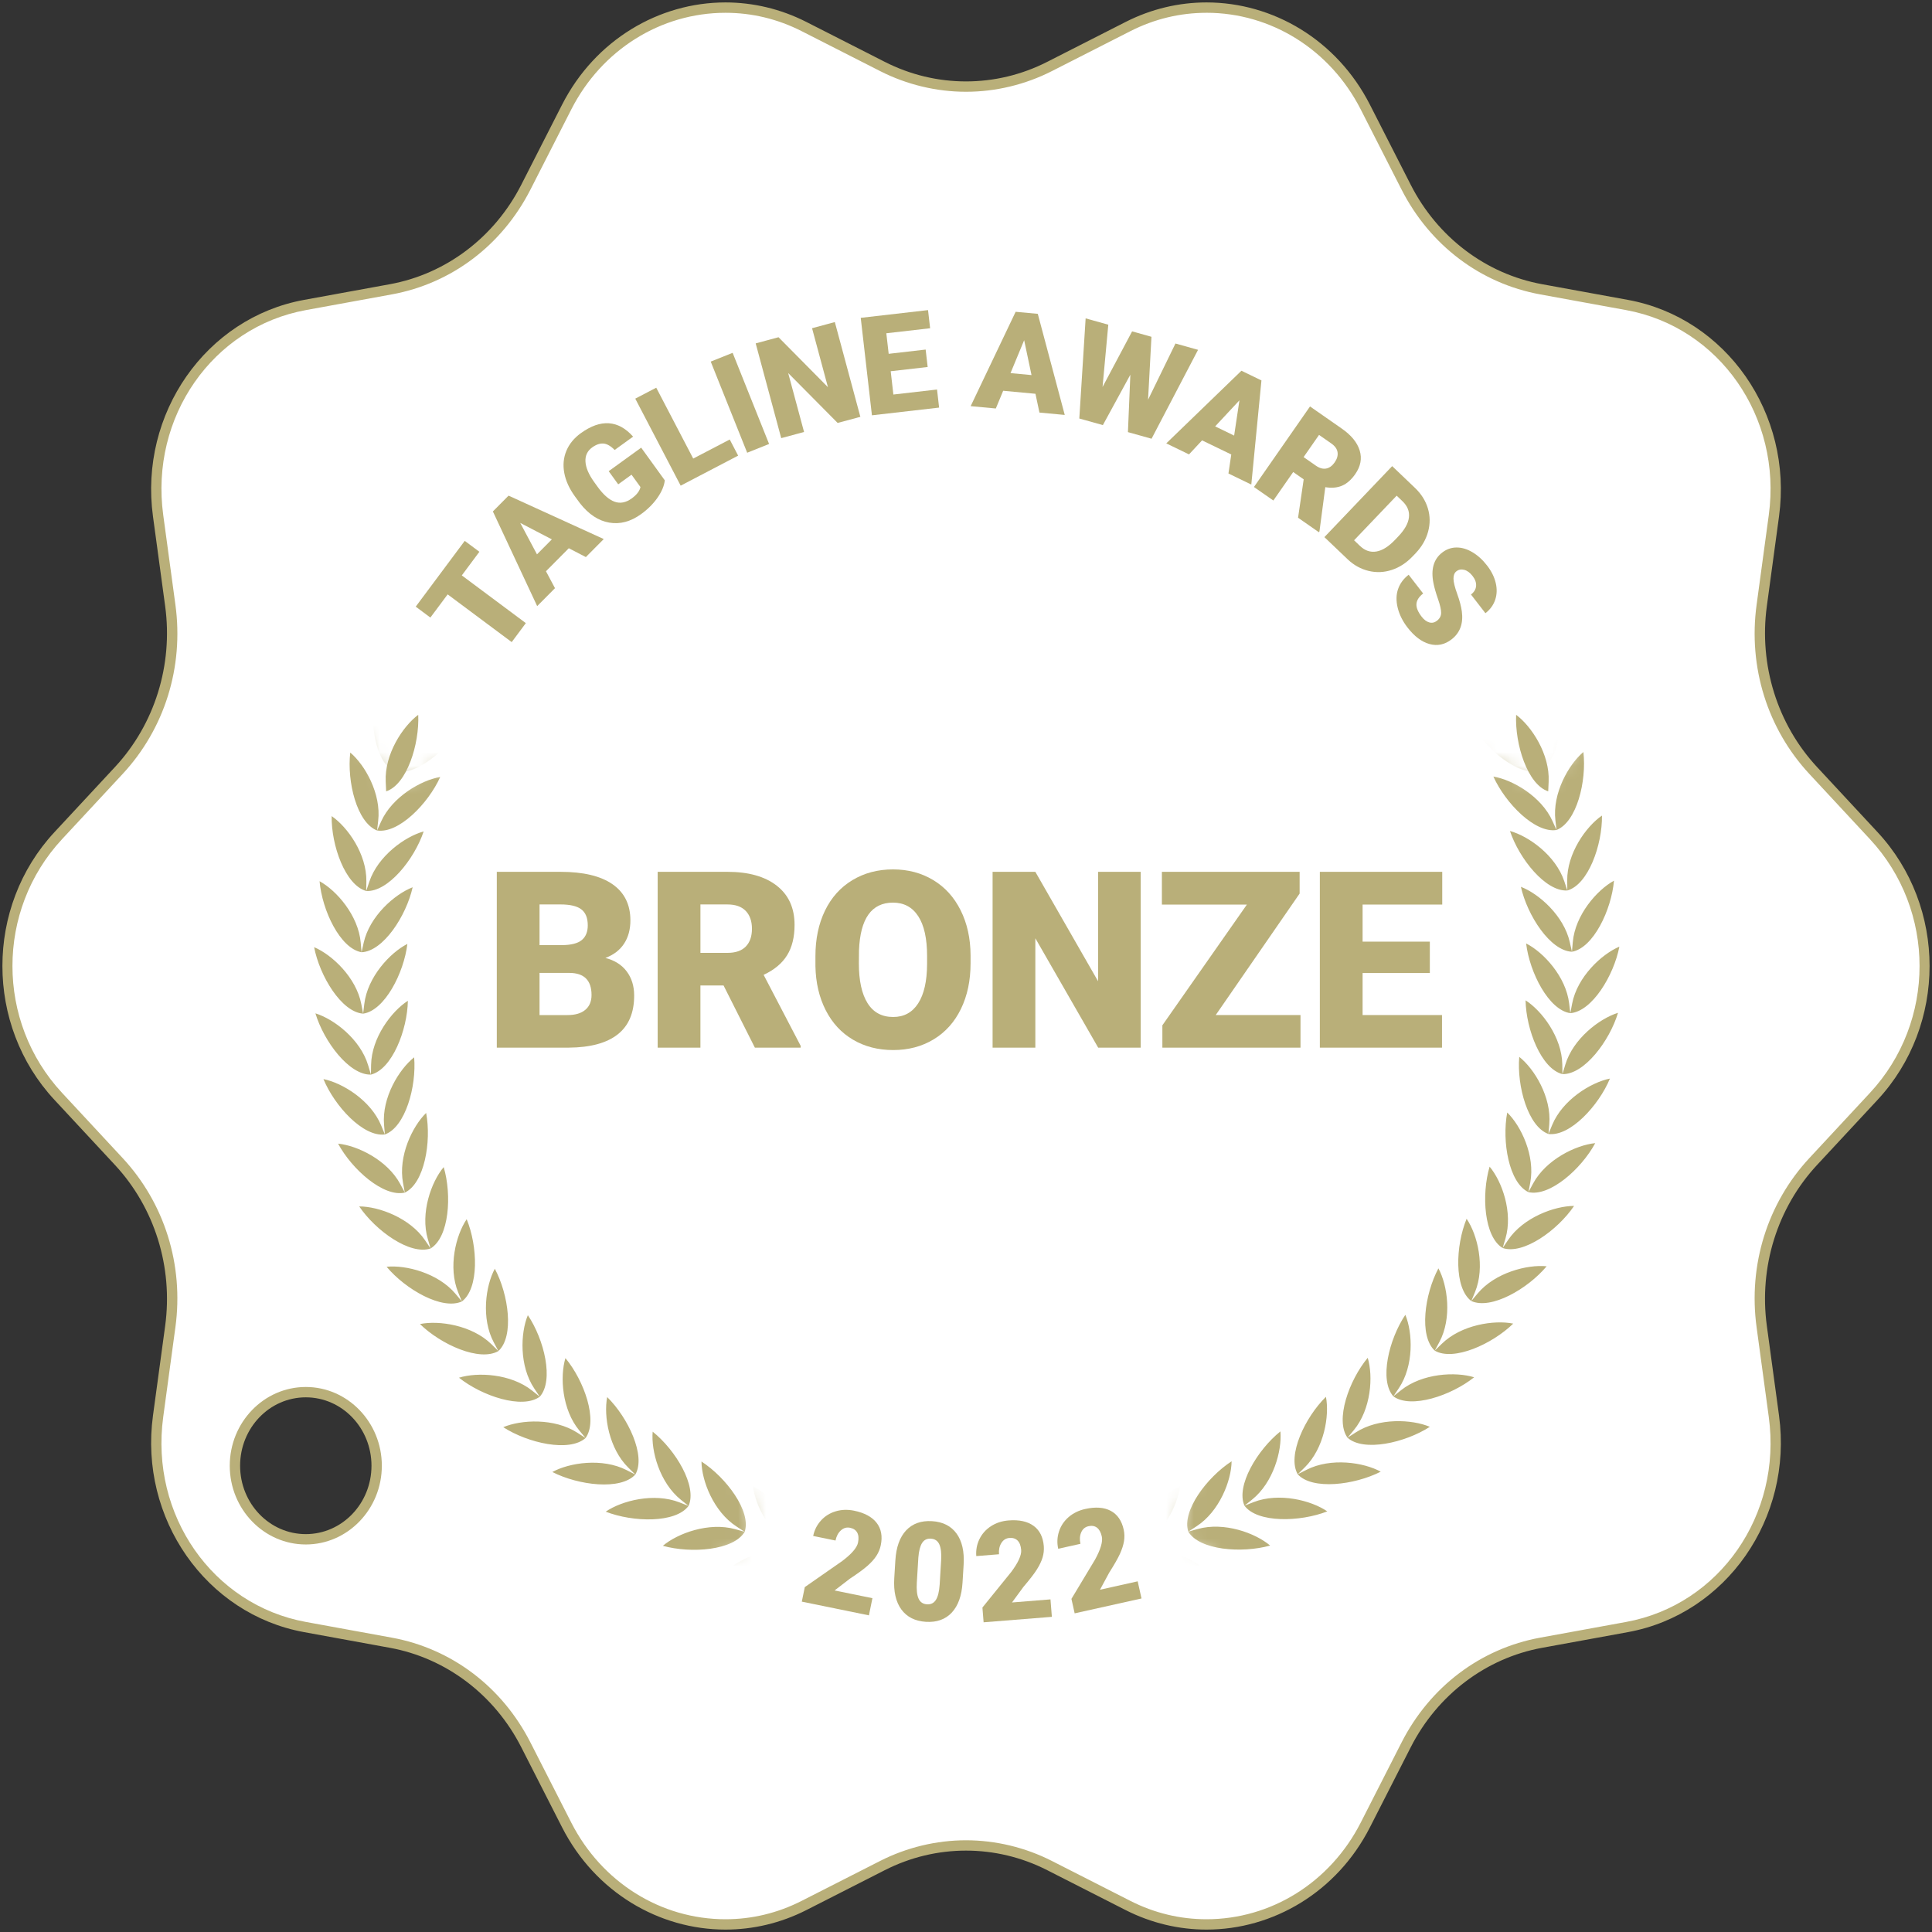 <svg width="140" height="140" viewBox="0 0 140 140" fill="none" xmlns="http://www.w3.org/2000/svg">
<rect x="0" y="0" width="140" height="140" fill="#333333" stroke="none"/>
<g clip-path="url(#clip0_30213_24533)">
<path d="M87.429 139.451C85.443 139.451 83.524 138.987 81.726 138.073L76.053 135.186C74.18 134.232 72.086 133.728 70 133.728C67.914 133.728 65.82 134.232 63.947 135.186L58.274 138.073C56.476 138.988 54.557 139.451 52.571 139.451C47.739 139.451 43.329 136.689 41.063 132.243L38.103 126.436C36.1 122.504 32.534 119.807 28.319 119.037L22.099 117.901C15.14 116.63 10.464 109.922 11.454 102.631L12.339 96.122C12.937 91.721 11.576 87.364 8.607 84.166L4.216 79.441C-0.703 74.147 -0.703 65.853 4.216 60.559L8.607 55.834C11.577 52.637 12.937 48.279 12.339 43.878L11.455 37.369C10.464 30.077 15.14 23.37 22.099 22.099L28.319 20.963C32.534 20.193 36.1 17.496 38.103 13.565L41.063 7.757C43.329 3.311 47.739 0.549 52.571 0.549C54.557 0.549 56.476 1.013 58.274 1.927L63.947 4.814C65.82 5.768 67.914 6.272 70 6.272C72.086 6.272 74.18 5.768 76.053 4.814L81.726 1.927C83.524 1.012 85.443 0.549 87.429 0.549C92.261 0.549 96.671 3.311 98.937 7.757L101.896 13.565C103.9 17.497 107.466 20.193 111.681 20.963L117.901 22.099C124.86 23.37 129.536 30.078 128.546 37.369L127.661 43.878C127.063 48.279 128.424 52.637 131.393 55.834L135.784 60.559C140.703 65.853 140.703 74.147 135.784 79.441L131.393 84.166C128.423 87.363 127.063 91.721 127.66 96.122L128.546 102.631C129.536 109.923 124.86 116.63 117.901 117.901L111.681 119.037C107.466 119.807 103.9 122.504 101.896 126.436L98.937 132.243C96.671 136.689 92.26 139.451 87.429 139.451ZM22.159 100.882C19.328 100.882 17.024 103.273 17.024 106.213C17.024 109.153 19.328 111.544 22.159 111.544C24.99 111.544 27.294 109.153 27.294 106.213C27.294 103.273 24.99 100.882 22.159 100.882Z" fill="white"/>
<path d="M87.429 0.926C92.12 0.926 96.401 3.609 98.603 7.929L101.562 13.737C103.619 17.774 107.283 20.543 111.614 21.334L117.833 22.47C124.595 23.705 129.136 30.228 128.173 37.321L127.289 43.83C126.676 48.343 128.072 52.812 131.119 56.091L135.509 60.816C140.295 65.967 140.295 74.037 135.509 79.188L131.119 83.913C128.072 87.192 126.676 91.661 127.289 96.174L128.173 102.683C129.137 109.776 124.595 116.299 117.833 117.533L111.614 118.669C107.283 119.46 103.62 122.229 101.562 126.266L98.603 132.073C96.402 136.393 92.12 139.076 87.429 139.076C85.502 139.076 83.64 138.626 81.896 137.738L76.223 134.851C74.297 133.871 72.145 133.353 70 133.353C67.855 133.353 65.703 133.871 63.777 134.851L58.104 137.738C56.36 138.626 54.498 139.076 52.571 139.076C47.88 139.076 43.598 136.393 41.397 132.073L38.438 126.266C36.381 122.229 32.717 119.46 28.386 118.669L22.167 117.533C15.405 116.298 10.863 109.775 11.827 102.682L12.711 96.173C13.324 91.66 11.928 87.191 8.882 83.912L4.492 79.187C-0.294 74.036 -0.294 65.966 4.492 60.815L8.882 56.09C11.929 52.811 13.325 48.342 12.712 43.829L11.828 37.32C10.864 30.227 15.406 23.704 22.168 22.47L28.387 21.334C32.718 20.543 36.381 17.774 38.439 13.737L41.398 7.93C43.599 3.61 47.881 0.927 52.572 0.927C54.499 0.927 56.361 1.377 58.105 2.265L63.778 5.152C65.704 6.132 67.856 6.65 70.001 6.65C72.146 6.65 74.298 6.132 76.224 5.152L81.897 2.265C83.641 1.377 85.503 0.927 87.43 0.927M22.159 111.918C25.197 111.918 27.669 109.358 27.669 106.212C27.669 103.066 25.197 100.506 22.159 100.506C19.121 100.506 16.649 103.066 16.649 106.212C16.649 109.358 19.121 111.918 22.159 111.918ZM87.429 0.176C85.452 0.176 83.447 0.633 81.556 1.596L75.883 4.483C74.027 5.428 72.014 5.9 70 5.9C67.986 5.9 65.973 5.428 64.117 4.483L58.444 1.596C56.553 0.634 54.547 0.177 52.571 0.176C47.764 0.176 43.129 2.879 40.729 7.588L37.77 13.395C35.833 17.195 32.321 19.852 28.252 20.595L22.033 21.731C14.917 23.031 10.073 29.972 11.085 37.42L11.969 43.929C12.548 48.188 11.206 52.487 8.333 55.579L3.943 60.304C-1.081 65.71 -1.081 74.291 3.943 79.697L8.333 84.422C11.206 87.514 12.547 91.812 11.969 96.072L11.085 102.581C10.073 110.029 14.917 116.971 22.033 118.27L28.252 119.406C32.322 120.149 35.834 122.806 37.77 126.606L40.729 132.413C43.129 137.122 47.764 139.825 52.571 139.825C54.548 139.825 56.553 139.368 58.444 138.406L64.117 135.519C65.973 134.574 67.986 134.102 70 134.102C72.014 134.102 74.027 134.574 75.883 135.519L81.556 138.406C83.447 139.368 85.453 139.825 87.429 139.825C92.236 139.825 96.871 137.122 99.271 132.413L102.23 126.606C104.167 122.806 107.679 120.149 111.748 119.406L117.967 118.27C125.083 116.97 129.927 110.029 128.915 102.581L128.031 96.072C127.452 91.813 128.794 87.514 131.667 84.422L136.057 79.697C141.08 74.291 141.08 65.71 136.057 60.304L131.667 55.579C128.794 52.487 127.453 48.188 128.031 43.929L128.915 37.42C129.927 29.972 125.083 23.03 117.967 21.731L111.748 20.595C107.678 19.852 104.166 17.195 102.23 13.395L99.271 7.588C96.871 2.879 92.236 0.176 87.429 0.176ZM22.159 111.168C19.53 111.168 17.399 108.949 17.399 106.212C17.399 103.475 19.53 101.256 22.159 101.256C24.788 101.256 26.919 103.475 26.919 106.212C26.919 108.949 24.788 111.168 22.159 111.168Z" fill="#B9AF79"/>
<path d="M34.738 39.984L33.464 41.696L38.104 45.154L37.08 46.529L32.439 43.071L31.187 44.751L30.125 43.96L33.677 39.193L34.738 39.984Z" fill="#B9AF79"/>
<path d="M41.218 39.727L39.563 41.395L40.216 42.622L38.926 43.921L35.716 37.061L36.853 35.916L43.75 39.062L42.453 40.368L41.218 39.727ZM38.912 40.17L39.989 39.085L37.698 37.892L38.912 40.17Z" fill="#B9AF79"/>
<path d="M48.173 34.806C48.132 35.198 47.958 35.615 47.651 36.058C47.344 36.501 46.946 36.9 46.456 37.255C45.701 37.801 44.932 38.006 44.146 37.87C43.361 37.736 42.655 37.267 42.027 36.468L41.663 35.972C41.252 35.405 40.994 34.836 40.889 34.269C40.784 33.7 40.834 33.167 41.042 32.668C41.25 32.169 41.6 31.743 42.09 31.389C42.809 30.869 43.485 30.629 44.119 30.671C44.753 30.713 45.34 31.035 45.877 31.64L44.54 32.607C44.259 32.319 43.99 32.165 43.732 32.141C43.475 32.12 43.201 32.212 42.911 32.422C42.562 32.674 42.4 33.017 42.425 33.448C42.448 33.883 42.657 34.374 43.052 34.925L43.304 35.274C43.72 35.848 44.131 36.21 44.536 36.356C44.941 36.503 45.355 36.423 45.777 36.118C46.138 35.857 46.35 35.582 46.41 35.293L45.763 34.398L44.798 35.096L44.108 34.144L46.463 32.44L48.173 34.806Z" fill="#B9AF79"/>
<path d="M50.233 33.229L52.879 31.848L53.489 33.017L49.324 35.192L46.033 28.887L47.554 28.094L50.233 33.229Z" fill="#B9AF79"/>
<path d="M55.731 32.172L54.144 32.807L51.502 26.203L53.09 25.568L55.731 32.172Z" fill="#B9AF79"/>
<path d="M62.345 30.205L60.699 30.648L57.115 27.032L58.265 31.303L56.61 31.749L54.76 24.883L56.415 24.437L59.995 28.056L58.845 23.784L60.495 23.338L62.345 30.205Z" fill="#B9AF79"/>
<path d="M67.222 26.594L64.544 26.901L64.737 28.589L67.901 28.226L68.051 29.536L63.183 30.095L62.372 23.032L67.249 22.471L67.4 23.786L64.226 24.15L64.397 25.639L67.076 25.331L67.222 26.594Z" fill="#B9AF79"/>
<path d="M75.033 28.535L72.694 28.317L72.161 29.601L70.338 29.431L73.597 22.594L75.202 22.742L77.156 30.068L75.322 29.896L75.033 28.535ZM73.226 27.037L74.748 27.18L74.214 24.653L73.226 27.037Z" fill="#B9AF79"/>
<path d="M83.192 28.968L85.178 24.892L86.815 25.35L83.446 31.792L81.734 31.313L81.909 27.153L79.919 30.804L78.211 30.327L78.669 23.07L80.311 23.529L79.895 28.044L82.037 24.012L83.439 24.405L83.193 28.967L83.192 28.968Z" fill="#B9AF79"/>
<path d="M89.222 32.934L87.107 31.911L86.16 32.927L84.512 32.129L89.959 26.865L91.409 27.567L90.674 35.114L89.018 34.311L89.222 32.934ZM88.054 30.897L89.43 31.564L89.814 29.01L88.054 30.897Z" fill="#B9AF79"/>
<path d="M94.471 34.735L93.71 34.205L92.272 36.269L90.866 35.29L94.929 29.453L97.226 31.054C97.918 31.535 98.352 32.066 98.528 32.645C98.705 33.223 98.598 33.792 98.208 34.353C97.926 34.759 97.609 35.039 97.259 35.191C96.909 35.343 96.501 35.38 96.036 35.302L95.613 38.506L95.571 38.567L94.063 37.517L94.47 34.736L94.471 34.735ZM94.464 33.123L95.353 33.743C95.621 33.929 95.871 33.998 96.104 33.951C96.337 33.905 96.541 33.756 96.716 33.504C96.891 33.252 96.96 33.007 96.924 32.769C96.888 32.531 96.737 32.321 96.473 32.136L95.583 31.515L94.464 33.123Z" fill="#B9AF79"/>
<path d="M95.971 38.922L100.882 33.777L102.538 35.358C102.993 35.793 103.303 36.286 103.469 36.838C103.635 37.39 103.641 37.95 103.487 38.522C103.332 39.092 103.032 39.612 102.59 40.081L102.364 40.317C101.914 40.788 101.412 41.115 100.857 41.298C100.3 41.481 99.742 41.506 99.179 41.372C98.617 41.237 98.111 40.959 97.663 40.536L95.971 38.922ZM101.208 35.918L98.122 39.151L98.553 39.563C98.908 39.902 99.302 40.036 99.735 39.965C100.168 39.894 100.623 39.609 101.099 39.109L101.311 38.886C101.787 38.39 102.047 37.924 102.097 37.49C102.148 37.056 101.99 36.664 101.624 36.316L101.208 35.918Z" fill="#B9AF79"/>
<path d="M104.129 44.98C104.327 44.827 104.428 44.636 104.43 44.411C104.433 44.185 104.357 43.849 104.202 43.405C104.047 42.961 103.939 42.583 103.877 42.273C103.672 41.267 103.882 40.522 104.508 40.039C104.82 39.799 105.165 39.676 105.544 39.674C105.923 39.671 106.307 39.784 106.696 40.015C107.086 40.244 107.44 40.567 107.761 40.983C108.073 41.386 108.282 41.805 108.385 42.238C108.489 42.67 108.476 43.079 108.347 43.462C108.217 43.846 107.982 44.171 107.639 44.435L106.593 43.082C106.822 42.906 106.946 42.697 106.964 42.46C106.982 42.222 106.898 41.982 106.712 41.743C106.525 41.502 106.323 41.35 106.108 41.294C105.892 41.236 105.703 41.27 105.538 41.398C105.393 41.51 105.323 41.689 105.325 41.933C105.327 42.179 105.416 42.544 105.592 43.029C105.768 43.515 105.88 43.939 105.929 44.3C106.049 45.179 105.801 45.857 105.185 46.332C104.693 46.713 104.163 46.825 103.595 46.671C103.027 46.517 102.493 46.117 101.993 45.471C101.641 45.014 101.404 44.539 101.282 44.042C101.16 43.546 101.169 43.094 101.309 42.687C101.449 42.281 101.705 41.935 102.076 41.648L103.127 43.007C102.826 43.241 102.664 43.49 102.642 43.757C102.62 44.023 102.744 44.331 103.014 44.682C103.187 44.907 103.372 45.046 103.57 45.102C103.767 45.157 103.954 45.118 104.129 44.982V44.98Z" fill="#B9AF79"/>
<mask id="mask0_30213_24533" style="mask-type:luminance" maskUnits="userSpaceOnUse" x="8" y="51" width="47" height="65">
<path d="M47.231 115.674L54.883 111.456L53.075 104.196L48.493 66.553L32.562 55.249L28.25 56.874L24.875 51.062L8.48 79.002L47.231 115.674Z" fill="white"/>
</mask>
<g mask="url(#mask0_30213_24533)">
<path fill-rule="evenodd" clip-rule="evenodd" d="M88.259 30.049C87.498 31.419 84.439 31.752 82.363 31.244C83.406 30.303 85.644 29.407 87.567 29.879L88.259 30.049L87.651 29.68C85.961 28.657 85.028 26.449 84.97 25.053C86.794 26.158 88.706 28.55 88.259 30.049ZM70.046 112.891C70.698 112.891 71.225 113.414 71.225 114.061C71.225 114.708 70.697 115.23 70.045 115.231C69.393 115.232 68.866 114.708 68.866 114.062C68.866 113.415 69.394 112.891 70.046 112.891ZM85.638 28.835L85.101 28.371C83.608 27.079 81.205 26.862 79.845 27.226C81.456 28.62 84.33 29.709 85.637 28.834L85.638 28.835ZM54.61 28.848C55.917 29.722 58.792 28.63 60.404 27.235C59.044 26.872 56.641 27.09 55.147 28.384L54.61 28.848ZM67.012 114.077C66.65 115.598 63.793 116.736 61.655 116.799C62.405 115.615 64.319 114.156 66.3 114.097L67.012 114.077C67.037 112.513 64.548 110.719 62.491 110.141C62.926 111.47 64.42 113.348 66.327 113.885L67.012 114.077ZM62.565 113.489C62.749 111.936 60.455 109.902 58.467 109.122C58.764 110.487 60.06 112.505 61.903 113.228L62.565 113.489L61.854 113.438C59.878 113.299 57.826 114.559 56.959 115.661C59.092 115.813 62.05 114.966 62.565 113.489ZM58.2 112.461C57.537 113.879 54.509 114.426 52.402 114.061C53.376 113.05 55.545 112.003 57.497 112.338L58.199 112.46C58.539 110.933 56.463 108.679 54.566 107.705C54.722 109.094 55.808 111.231 57.566 112.134L58.199 112.46L58.2 112.461ZM53.963 111.001C54.456 109.515 52.62 107.066 50.831 105.907C50.846 107.305 51.708 109.539 53.367 110.614L53.963 111.001L53.278 110.81C51.37 110.279 49.106 111.107 48.034 112.015C50.092 112.587 53.16 112.347 53.963 111.001ZM49.894 109.124C48.958 110.384 45.882 110.316 43.892 109.542C45.05 108.745 47.387 108.149 49.232 108.866L49.895 109.125C50.537 107.697 48.958 105.076 47.296 103.744C47.169 105.136 47.8 107.445 49.341 108.681L49.895 109.125L49.894 109.124ZM46.038 106.851C46.822 105.494 45.517 102.73 43.999 101.237C43.731 102.609 44.125 104.971 45.532 106.353L46.038 106.851L45.404 106.529C43.643 105.629 41.257 105.989 40.024 106.667C41.925 107.637 44.979 108.01 46.038 106.851ZM42.432 104.204C41.261 105.252 38.261 104.574 36.468 103.42C37.764 102.869 40.173 102.749 41.834 103.819L42.432 104.204L41.979 103.659C40.719 102.141 40.567 99.753 40.973 98.415C42.332 100.051 43.349 102.932 42.432 104.204ZM39.114 101.211C37.843 102.137 34.927 101.163 33.26 99.834C34.604 99.416 37.014 99.537 38.558 100.768L39.114 101.211C40.155 100.036 39.436 97.068 38.25 95.303C37.711 96.595 37.62 98.987 38.719 100.622L39.114 101.211ZM36.116 97.901C34.758 98.694 31.956 97.434 30.433 95.946C31.813 95.664 34.198 96.026 35.609 97.405L36.116 97.901C37.272 96.836 36.857 93.812 35.856 91.938C35.188 93.169 34.855 95.54 35.782 97.276L36.115 97.901H36.116ZM33.47 94.307C32.038 94.962 29.379 93.427 28.015 91.795C29.416 91.652 31.752 92.251 33.016 93.764L33.47 94.307L33.202 93.654C32.456 91.832 33.029 89.508 33.817 88.348C34.622 90.313 34.727 93.364 33.47 94.307ZM31.202 90.468L31.002 89.789C30.445 87.904 31.249 85.646 32.152 84.572C32.754 86.608 32.549 89.655 31.202 90.468L30.805 89.88C29.701 88.249 27.438 87.421 26.03 87.422C27.221 89.182 29.712 90.975 31.202 90.468ZM29.336 86.419C27.801 86.776 25.506 84.744 24.499 82.873C25.901 83.011 28.068 84.062 29.001 85.796L29.336 86.419C30.758 85.744 31.271 82.734 30.88 80.649C29.873 81.627 28.843 83.792 29.206 85.725L29.336 86.419ZM27.89 82.207L27.83 81.502C27.665 79.544 28.909 77.491 30.011 76.618C30.189 78.733 29.373 81.678 27.89 82.207L27.619 81.552C26.867 79.734 24.819 78.472 23.438 78.195C24.249 80.157 26.327 82.408 27.89 82.207ZM26.879 77.87L26.891 77.163C26.925 75.197 28.372 73.28 29.556 72.521C29.519 74.642 28.408 77.492 26.879 77.87L26.676 77.191C26.113 75.307 24.202 73.846 22.857 73.431C23.465 75.465 25.303 77.914 26.879 77.87ZM26.314 73.453C24.742 73.34 23.162 70.721 22.763 68.636C24.059 69.183 25.811 70.827 26.181 72.759L26.314 73.453C27.874 73.23 29.268 70.506 29.52 68.4C28.265 69.036 26.632 70.798 26.398 72.75L26.314 73.453ZM26.2 69.003C24.647 68.733 23.341 65.969 23.157 63.856C24.39 64.529 25.967 66.339 26.138 68.299L26.2 69.003C27.774 68.936 29.438 66.366 29.902 64.295C28.589 64.802 26.785 66.393 26.354 68.313L26.2 69.003ZM26.537 64.564C25.021 64.139 24.001 61.26 24.033 59.138C25.192 59.932 26.576 61.89 26.548 63.856L26.538 64.564C28.111 64.655 30.027 62.263 30.7 60.249C29.342 60.622 27.386 62.026 26.762 63.892L26.537 64.564ZM27.324 60.179L27.615 59.534C28.424 57.739 30.513 56.539 31.901 56.302C31.027 58.239 28.88 60.427 27.324 60.179L27.405 59.478C27.633 57.525 26.455 55.437 25.381 54.532C25.136 56.639 25.857 59.606 27.323 60.18L27.324 60.179ZM28.552 55.897C27.152 55.18 26.735 52.155 27.194 50.082C28.169 51.091 29.13 53.286 28.705 55.206L28.552 55.897C30.074 56.298 32.434 54.337 33.5 52.497C32.095 52.593 29.895 53.579 28.908 55.284L28.553 55.898L28.552 55.897ZM30.208 51.757C28.888 50.903 28.78 47.852 29.447 45.836C30.315 46.936 31.048 49.217 30.43 51.085L30.208 51.757C31.682 52.309 34.228 50.592 35.476 48.867C34.068 48.823 31.78 49.584 30.624 51.181L30.208 51.757ZM32.276 47.804C33.686 48.501 36.393 47.047 37.809 45.456C36.413 45.27 34.059 45.799 32.747 47.274L32.275 47.804L32.564 47.157C33.368 45.36 32.87 43.018 32.118 41.836C31.251 43.776 31.048 46.823 32.275 47.804H32.276ZM34.733 44.078C33.613 42.979 34.124 39.968 35.184 38.124C35.812 39.375 36.07 41.755 35.087 43.462L34.734 44.077L35.257 43.597C36.711 42.261 39.106 41.97 40.476 42.293C38.906 43.735 36.066 44.912 34.733 44.078ZM37.557 40.615L38.126 40.188C39.709 39.004 42.121 38.955 43.451 39.413C41.743 40.692 38.798 41.577 37.557 40.615L37.971 40.038C39.121 38.437 39.107 36.043 38.609 34.736C37.368 36.465 36.553 39.41 37.557 40.615ZM40.718 37.452C39.842 36.153 40.951 33.304 42.361 31.708C42.723 33.058 42.495 35.442 41.188 36.92L40.718 37.452C41.855 38.534 44.876 37.947 46.704 36.847C45.427 36.257 43.022 36.066 41.327 37.086L40.717 37.453L40.718 37.452ZM44.184 34.62C43.444 33.24 44.836 30.516 46.401 29.07C46.625 30.45 46.155 32.798 44.705 34.139L44.184 34.621L44.827 34.317C46.617 33.471 48.989 33.901 50.2 34.616C48.269 35.528 45.205 35.811 44.184 34.621V34.62ZM47.918 32.149L48.589 31.911C50.455 31.249 52.772 31.913 53.904 32.745C51.89 33.46 48.813 33.435 47.918 32.149L48.485 31.721C50.064 30.532 50.769 28.242 50.687 26.847C48.983 28.131 47.322 30.702 47.918 32.149ZM51.884 30.064C51.438 28.565 53.351 26.172 55.177 25.066C55.117 26.461 54.183 28.67 52.492 29.695L51.884 30.064L52.576 29.894C54.5 29.42 56.737 30.315 57.779 31.255C55.702 31.765 52.644 31.432 51.884 30.064ZM73.059 114.074C73.42 115.594 76.276 116.73 78.414 116.792C77.665 115.608 75.752 114.151 73.771 114.094L73.059 114.074C73.035 112.51 75.526 110.714 77.583 110.134C77.148 111.463 75.651 113.342 73.744 113.881L73.059 114.074ZM77.507 113.483C77.324 111.93 79.62 109.895 81.609 109.112C81.311 110.478 80.012 112.496 78.17 113.221L77.508 113.483L78.219 113.431C80.195 113.29 82.247 114.549 83.112 115.65C80.979 115.804 78.022 114.959 77.508 113.483H77.507ZM81.872 112.451L82.505 112.124C84.265 111.219 85.351 109.082 85.51 107.692C83.611 108.668 81.534 110.924 81.873 112.45L82.575 112.327C84.527 111.99 86.696 113.036 87.669 114.045C85.562 114.411 82.534 113.868 81.873 112.45L81.872 112.451ZM86.111 110.988C85.619 109.503 87.457 107.052 89.248 105.891C89.232 107.289 88.367 109.524 86.708 110.6L86.111 110.988L86.798 110.796C88.706 110.264 90.97 111.089 92.041 111.997C89.981 112.571 86.913 112.333 86.111 110.988ZM90.181 109.108C91.116 110.367 94.192 110.297 96.182 109.521C95.025 108.725 92.688 108.131 90.844 108.849L90.181 109.108C89.54 107.68 91.12 105.059 92.784 103.725C92.909 105.117 92.276 107.427 90.735 108.664L90.181 109.108ZM94.039 106.832C93.257 105.476 94.564 102.71 96.083 101.217C96.35 102.589 95.954 104.951 94.546 106.334L94.039 106.832L94.674 106.509C96.436 105.608 98.821 105.966 100.054 106.643C98.152 107.614 95.097 107.991 94.039 106.832ZM97.647 104.182C98.817 105.229 101.818 104.549 103.612 103.393C102.317 102.843 99.908 102.725 98.245 103.797L97.647 104.182L98.101 103.637C99.361 102.118 99.516 99.73 99.111 98.392C97.751 100.029 96.731 102.911 97.647 104.182ZM100.969 101.185L101.364 100.597C102.464 98.961 102.375 96.569 101.837 95.277C100.65 97.043 99.928 100.011 100.969 101.185L101.524 100.742C103.069 99.51 105.478 99.386 106.823 99.803C105.156 101.133 102.239 102.11 100.969 101.185ZM103.969 97.873C105.327 98.665 108.13 97.402 109.655 95.914C108.275 95.633 105.89 95.997 104.478 97.377L103.969 97.873C102.815 96.809 103.232 93.785 104.234 91.91C104.901 93.14 105.233 95.511 104.304 97.248L103.969 97.873ZM106.618 94.277C108.049 94.93 110.71 93.394 112.076 91.76C110.675 91.618 108.339 92.219 107.074 93.733L106.618 94.277L106.888 93.623C107.636 91.801 107.066 89.476 106.277 88.317C105.47 90.283 105.361 93.334 106.618 94.277ZM108.889 90.436C110.38 90.942 112.872 89.148 114.065 87.386C112.656 87.386 110.393 88.215 109.287 89.848L108.889 90.436C107.543 89.624 107.341 86.577 107.944 84.54C108.846 85.614 109.649 87.871 109.09 89.756L108.889 90.436ZM110.758 86.386C112.293 86.742 114.59 84.708 115.598 82.836C114.197 82.975 112.028 84.028 111.094 85.763L110.758 86.386C109.337 85.713 108.826 82.703 109.22 80.617C110.227 81.594 111.255 83.759 110.89 85.692L110.758 86.386ZM112.208 82.173C113.771 82.372 115.85 80.119 116.663 78.157C115.282 78.435 113.232 79.699 112.479 81.517L112.208 82.172C110.725 81.644 109.911 78.699 110.092 76.584C111.192 77.456 112.435 79.508 112.268 81.466L112.208 82.172V82.173ZM113.223 77.834C114.798 77.877 116.639 75.428 117.248 73.393C115.902 73.809 113.991 75.271 113.426 77.156L113.223 77.834C111.694 77.457 110.586 74.609 110.55 72.488C111.734 73.245 113.179 75.162 113.211 77.127L113.223 77.834ZM113.792 73.417C115.364 73.303 116.946 70.682 117.347 68.598C116.051 69.146 114.297 70.791 113.925 72.723L113.792 73.417C112.232 73.195 110.84 70.472 110.59 68.366C111.844 69.001 113.476 70.762 113.708 72.714L113.792 73.417ZM113.91 68.967L113.755 68.277C113.326 66.358 111.523 64.768 110.211 64.262C110.674 66.333 112.335 68.902 113.91 68.967L113.972 68.263C114.145 66.303 115.723 64.492 116.957 63.818C116.771 65.931 115.461 68.697 113.91 68.967ZM113.576 64.528C115.093 64.102 116.115 61.222 116.086 59.1C114.926 59.894 113.54 61.855 113.567 63.82L113.576 64.528C112.003 64.62 110.09 62.23 109.419 60.217C110.777 60.589 112.732 61.991 113.353 63.857L113.576 64.528ZM112.792 60.144C114.258 59.569 114.983 56.602 114.739 54.495C113.665 55.401 112.485 57.49 112.711 59.443L112.792 60.144C111.237 60.394 109.09 58.207 108.217 56.271C109.606 56.507 111.694 57.705 112.501 59.499L112.792 60.144ZM111.569 55.863C112.969 55.145 113.389 52.12 112.932 50.047C111.956 51.057 110.993 53.253 111.417 55.172L111.569 55.863C110.046 56.265 107.688 54.305 106.624 52.466C108.029 52.56 110.228 53.545 111.214 55.249L111.569 55.863ZM109.916 51.725L109.501 51.15C108.346 49.554 106.059 48.794 104.651 48.84C105.897 50.564 108.442 52.278 109.916 51.725L109.695 51.054C109.079 49.186 109.814 46.905 110.683 45.804C111.348 47.82 111.236 50.871 109.916 51.725ZM107.852 47.773C106.441 48.471 103.735 47.019 102.321 45.429C103.717 45.242 106.07 45.769 107.38 47.243L107.852 47.773L107.563 47.127C106.76 45.33 107.26 42.988 108.013 41.806C108.879 43.745 109.079 46.791 107.852 47.773ZM105.397 44.049C106.519 42.949 106.011 39.938 104.952 38.096C104.323 39.348 104.064 41.728 105.045 43.434L105.397 44.049L104.875 43.569C103.422 42.234 101.027 41.945 99.656 42.269C101.225 43.71 104.064 44.883 105.397 44.049ZM102.576 40.589L102.008 40.163C100.426 38.981 98.014 38.933 96.683 39.392C98.39 40.669 101.335 41.552 102.576 40.589L102.163 40.013C101.014 38.413 101.03 36.019 101.529 34.711C102.769 36.439 103.581 39.383 102.576 40.589ZM99.418 37.427C100.295 36.127 99.189 33.279 97.78 31.684C97.416 33.035 97.642 35.418 98.949 36.895L99.418 37.426C98.281 38.509 95.261 37.924 93.433 36.826C94.711 36.235 97.115 36.042 98.809 37.06L99.418 37.426V37.427ZM95.955 34.599C96.696 33.218 95.306 30.495 93.742 29.05C93.517 30.431 93.984 32.777 95.434 34.117L95.955 34.599L95.312 34.294C93.523 33.449 91.15 33.882 89.939 34.598C91.869 35.509 94.933 35.79 95.955 34.599ZM92.223 32.131C92.82 30.684 91.161 28.114 89.458 26.831C89.374 28.226 90.078 30.516 91.655 31.703L92.223 32.131C91.328 33.418 88.25 33.445 86.237 32.731C87.37 31.898 89.687 31.232 91.553 31.892L92.223 32.129V32.131Z" fill="#B9AF79"/>
</g>
<mask id="mask1_30213_24533" style="mask-type:luminance" maskUnits="userSpaceOnUse" x="85" y="44" width="38" height="72">
<path d="M86.005 61.053L106.062 54.312L111.875 56.874L122.562 44.438L120.516 71.499L112.514 99.508L91.603 115.021L85.242 111.26L87.155 103.657L86.005 61.053Z" fill="white"/>
</mask>
<g mask="url(#mask1_30213_24533)">
<path fill-rule="evenodd" clip-rule="evenodd" d="M88.258 30.049C87.497 31.419 84.438 31.752 82.362 31.244C83.405 30.303 85.643 29.407 87.566 29.879L88.258 30.049L87.65 29.68C85.96 28.657 85.027 26.449 84.969 25.053C86.793 26.158 88.705 28.55 88.258 30.049ZM70.045 112.891C70.697 112.891 71.224 113.414 71.224 114.061C71.224 114.708 70.696 115.23 70.044 115.231C69.392 115.232 68.865 114.708 68.865 114.062C68.865 113.415 69.393 112.891 70.045 112.891ZM85.637 28.835L85.1 28.371C83.607 27.079 81.204 26.862 79.844 27.226C81.455 28.62 84.329 29.709 85.636 28.834L85.637 28.835ZM54.609 28.848C55.916 29.722 58.791 28.63 60.403 27.235C59.043 26.872 56.64 27.09 55.146 28.384L54.609 28.848ZM67.011 114.077C66.649 115.598 63.792 116.736 61.654 116.799C62.404 115.615 64.318 114.156 66.299 114.097L67.011 114.077C67.036 112.513 64.547 110.719 62.49 110.141C62.925 111.47 64.419 113.348 66.326 113.885L67.011 114.077ZM62.564 113.489C62.748 111.936 60.454 109.902 58.466 109.122C58.763 110.487 60.059 112.505 61.902 113.228L62.564 113.489L61.853 113.438C59.877 113.299 57.825 114.559 56.958 115.661C59.091 115.813 62.049 114.966 62.564 113.489ZM58.199 112.461C57.536 113.879 54.508 114.426 52.401 114.061C53.375 113.05 55.544 112.003 57.496 112.338L58.198 112.46C58.538 110.933 56.462 108.679 54.565 107.705C54.721 109.094 55.807 111.231 57.565 112.134L58.198 112.46L58.199 112.461ZM53.962 111.001C54.455 109.515 52.619 107.066 50.83 105.907C50.845 107.305 51.707 109.539 53.366 110.614L53.962 111.001L53.277 110.81C51.369 110.279 49.105 111.107 48.033 112.015C50.091 112.587 53.159 112.347 53.962 111.001ZM49.893 109.124C48.957 110.384 45.881 110.316 43.891 109.542C45.049 108.745 47.386 108.149 49.231 108.866L49.894 109.125C50.536 107.697 48.957 105.076 47.295 103.744C47.168 105.136 47.799 107.445 49.34 108.681L49.894 109.125L49.893 109.124ZM46.037 106.851C46.821 105.494 45.516 102.73 43.998 101.237C43.73 102.609 44.124 104.971 45.531 106.353L46.037 106.851L45.403 106.529C43.642 105.629 41.256 105.989 40.023 106.667C41.924 107.637 44.978 108.01 46.037 106.851ZM42.431 104.204C41.26 105.252 38.26 104.574 36.467 103.42C37.763 102.869 40.172 102.749 41.833 103.819L42.431 104.204L41.978 103.659C40.718 102.141 40.566 99.753 40.972 98.415C42.331 100.051 43.348 102.932 42.431 104.204ZM39.113 101.211C37.842 102.137 34.926 101.163 33.259 99.834C34.603 99.416 37.013 99.537 38.557 100.768L39.113 101.211C40.154 100.036 39.435 97.068 38.249 95.303C37.71 96.595 37.619 98.987 38.718 100.622L39.113 101.211ZM36.115 97.901C34.757 98.694 31.955 97.434 30.432 95.946C31.812 95.664 34.197 96.026 35.608 97.405L36.115 97.901C37.271 96.836 36.856 93.812 35.855 91.938C35.187 93.169 34.854 95.54 35.781 97.276L36.114 97.901H36.115ZM33.469 94.307C32.037 94.962 29.378 93.427 28.014 91.795C29.415 91.652 31.751 92.251 33.015 93.764L33.469 94.307L33.201 93.654C32.455 91.832 33.028 89.508 33.816 88.348C34.621 90.313 34.726 93.364 33.469 94.307ZM31.201 90.468L31.001 89.789C30.444 87.904 31.248 85.646 32.151 84.572C32.753 86.608 32.548 89.655 31.201 90.468L30.804 89.88C29.7 88.249 27.437 87.421 26.029 87.422C27.22 89.182 29.711 90.975 31.201 90.468ZM29.335 86.419C27.8 86.776 25.505 84.744 24.498 82.873C25.9 83.011 28.067 84.062 29 85.796L29.335 86.419C30.757 85.744 31.27 82.734 30.879 80.649C29.872 81.627 28.842 83.792 29.205 85.725L29.335 86.419ZM27.889 82.207L27.829 81.502C27.664 79.544 28.908 77.491 30.01 76.618C30.188 78.733 29.372 81.678 27.889 82.207L27.618 81.552C26.866 79.734 24.818 78.472 23.437 78.195C24.248 80.157 26.326 82.408 27.889 82.207ZM26.878 77.87L26.89 77.163C26.924 75.197 28.371 73.28 29.555 72.521C29.518 74.642 28.407 77.492 26.878 77.87L26.675 77.191C26.112 75.307 24.201 73.846 22.856 73.431C23.464 75.465 25.302 77.914 26.878 77.87ZM26.313 73.453C24.741 73.34 23.161 70.721 22.762 68.636C24.058 69.183 25.81 70.827 26.18 72.759L26.313 73.453C27.873 73.23 29.267 70.506 29.519 68.4C28.264 69.036 26.631 70.798 26.397 72.75L26.313 73.453ZM26.199 69.003C24.646 68.733 23.34 65.969 23.156 63.856C24.389 64.529 25.966 66.339 26.137 68.299L26.199 69.003C27.773 68.936 29.437 66.366 29.901 64.295C28.588 64.802 26.784 66.393 26.353 68.313L26.199 69.003ZM26.536 64.564C25.02 64.139 24 61.26 24.032 59.138C25.191 59.932 26.575 61.89 26.547 63.856L26.537 64.564C28.11 64.655 30.026 62.263 30.699 60.249C29.341 60.622 27.385 62.026 26.761 63.892L26.536 64.564ZM27.323 60.179L27.614 59.534C28.423 57.739 30.512 56.539 31.9 56.302C31.026 58.239 28.879 60.427 27.323 60.179L27.404 59.478C27.632 57.525 26.454 55.437 25.38 54.532C25.135 56.639 25.856 59.606 27.322 60.18L27.323 60.179ZM28.551 55.897C27.151 55.18 26.734 52.155 27.193 50.082C28.168 51.091 29.129 53.286 28.704 55.206L28.551 55.897C30.073 56.298 32.433 54.337 33.499 52.497C32.094 52.593 29.894 53.579 28.907 55.284L28.552 55.898L28.551 55.897ZM30.207 51.757C28.887 50.903 28.779 47.852 29.446 45.836C30.314 46.936 31.047 49.217 30.429 51.085L30.207 51.757C31.681 52.309 34.227 50.592 35.475 48.867C34.067 48.823 31.779 49.584 30.623 51.181L30.207 51.757ZM32.275 47.804C33.685 48.501 36.392 47.047 37.808 45.456C36.412 45.27 34.058 45.799 32.746 47.274L32.274 47.804L32.563 47.157C33.367 45.36 32.869 43.018 32.117 41.836C31.25 43.776 31.047 46.823 32.274 47.804H32.275ZM34.732 44.078C33.612 42.979 34.123 39.968 35.183 38.124C35.811 39.375 36.069 41.755 35.086 43.462L34.733 44.077L35.256 43.597C36.71 42.261 39.105 41.97 40.475 42.293C38.905 43.735 36.065 44.912 34.732 44.078ZM37.556 40.615L38.125 40.188C39.708 39.004 42.12 38.955 43.45 39.413C41.742 40.692 38.797 41.577 37.556 40.615L37.97 40.038C39.12 38.437 39.106 36.043 38.608 34.736C37.367 36.465 36.552 39.41 37.556 40.615ZM40.717 37.452C39.841 36.153 40.95 33.304 42.36 31.708C42.722 33.058 42.494 35.442 41.187 36.92L40.717 37.452C41.854 38.534 44.875 37.947 46.703 36.847C45.426 36.257 43.021 36.066 41.326 37.086L40.716 37.453L40.717 37.452ZM44.183 34.62C43.443 33.24 44.835 30.516 46.4 29.07C46.624 30.45 46.154 32.798 44.704 34.139L44.183 34.621L44.826 34.317C46.616 33.471 48.988 33.901 50.199 34.616C48.268 35.528 45.204 35.811 44.183 34.621V34.62ZM47.917 32.149L48.588 31.911C50.454 31.249 52.771 31.913 53.903 32.745C51.889 33.46 48.812 33.435 47.917 32.149L48.484 31.721C50.063 30.532 50.768 28.242 50.686 26.847C48.982 28.131 47.321 30.702 47.917 32.149ZM51.883 30.064C51.437 28.565 53.35 26.172 55.176 25.066C55.116 26.461 54.182 28.67 52.491 29.695L51.883 30.064L52.575 29.894C54.499 29.42 56.736 30.315 57.778 31.255C55.701 31.765 52.643 31.432 51.883 30.064ZM73.058 114.074C73.419 115.594 76.275 116.73 78.413 116.792C77.664 115.608 75.751 114.151 73.77 114.094L73.058 114.074C73.034 112.51 75.525 110.714 77.582 110.134C77.147 111.463 75.65 113.342 73.743 113.881L73.058 114.074ZM77.506 113.483C77.323 111.93 79.619 109.895 81.608 109.112C81.31 110.478 80.011 112.496 78.169 113.221L77.507 113.483L78.218 113.431C80.194 113.29 82.246 114.549 83.111 115.65C80.978 115.804 78.021 114.959 77.507 113.483H77.506ZM81.871 112.451L82.504 112.124C84.264 111.219 85.35 109.082 85.509 107.692C83.61 108.668 81.533 110.924 81.872 112.45L82.574 112.327C84.526 111.99 86.695 113.036 87.668 114.045C85.561 114.411 82.533 113.868 81.872 112.45L81.871 112.451ZM86.11 110.988C85.618 109.503 87.456 107.052 89.247 105.891C89.231 107.289 88.366 109.524 86.707 110.6L86.11 110.988L86.797 110.796C88.705 110.264 90.969 111.089 92.04 111.997C89.98 112.571 86.912 112.333 86.11 110.988ZM90.18 109.108C91.115 110.367 94.191 110.297 96.181 109.521C95.024 108.725 92.687 108.131 90.843 108.849L90.18 109.108C89.539 107.68 91.119 105.059 92.783 103.725C92.908 105.117 92.275 107.427 90.734 108.664L90.18 109.108ZM94.038 106.832C93.256 105.476 94.563 102.71 96.082 101.217C96.349 102.589 95.953 104.951 94.545 106.334L94.038 106.832L94.673 106.509C96.435 105.608 98.82 105.966 100.053 106.643C98.151 107.614 95.096 107.991 94.038 106.832ZM97.646 104.182C98.816 105.229 101.817 104.549 103.611 103.393C102.316 102.843 99.907 102.725 98.244 103.797L97.646 104.182L98.1 103.637C99.36 102.118 99.515 99.73 99.11 98.392C97.75 100.029 96.73 102.911 97.646 104.182ZM100.968 101.185L101.363 100.597C102.463 98.961 102.374 96.569 101.836 95.277C100.649 97.043 99.927 100.011 100.968 101.185L101.523 100.742C103.068 99.51 105.477 99.386 106.822 99.803C105.155 101.133 102.238 102.11 100.968 101.185ZM103.968 97.873C105.326 98.665 108.129 97.402 109.654 95.914C108.274 95.633 105.889 95.997 104.477 97.377L103.968 97.873C102.814 96.809 103.231 93.785 104.233 91.91C104.9 93.14 105.232 95.511 104.303 97.248L103.968 97.873ZM106.617 94.277C108.048 94.93 110.709 93.394 112.075 91.76C110.674 91.618 108.338 92.219 107.073 93.733L106.617 94.277L106.887 93.623C107.635 91.801 107.065 89.476 106.276 88.317C105.469 90.283 105.36 93.334 106.617 94.277ZM108.888 90.436C110.379 90.942 112.871 89.148 114.064 87.386C112.655 87.386 110.392 88.215 109.286 89.848L108.888 90.436C107.542 89.624 107.34 86.577 107.943 84.54C108.845 85.614 109.648 87.871 109.089 89.756L108.888 90.436ZM110.757 86.386C112.292 86.742 114.589 84.708 115.597 82.836C114.196 82.975 112.027 84.028 111.093 85.763L110.757 86.386C109.336 85.713 108.825 82.703 109.219 80.617C110.226 81.594 111.254 83.759 110.889 85.692L110.757 86.386ZM112.207 82.173C113.77 82.372 115.849 80.119 116.662 78.157C115.281 78.435 113.231 79.699 112.478 81.517L112.207 82.172C110.724 81.644 109.91 78.699 110.091 76.584C111.191 77.456 112.434 79.508 112.267 81.466L112.207 82.172V82.173ZM113.222 77.834C114.797 77.877 116.638 75.428 117.247 73.393C115.901 73.809 113.99 75.271 113.425 77.156L113.222 77.834C111.693 77.457 110.585 74.609 110.549 72.488C111.733 73.245 113.178 75.162 113.21 77.127L113.222 77.834ZM113.791 73.417C115.363 73.303 116.945 70.682 117.346 68.598C116.05 69.146 114.296 70.791 113.924 72.723L113.791 73.417C112.231 73.195 110.839 70.472 110.589 68.366C111.843 69.001 113.475 70.762 113.707 72.714L113.791 73.417ZM113.909 68.967L113.754 68.277C113.325 66.358 111.522 64.768 110.21 64.262C110.673 66.333 112.334 68.902 113.909 68.967L113.971 68.263C114.144 66.303 115.722 64.492 116.956 63.818C116.77 65.931 115.46 68.697 113.909 68.967ZM113.575 64.528C115.092 64.102 116.114 61.222 116.085 59.1C114.925 59.894 113.539 61.855 113.566 63.82L113.575 64.528C112.002 64.62 110.089 62.23 109.418 60.217C110.776 60.589 112.731 61.991 113.352 63.857L113.575 64.528ZM112.791 60.144C114.257 59.569 114.982 56.602 114.738 54.495C113.664 55.401 112.484 57.49 112.71 59.443L112.791 60.144C111.236 60.394 109.089 58.207 108.216 56.271C109.605 56.507 111.693 57.705 112.5 59.499L112.791 60.144ZM111.568 55.863C112.968 55.145 113.388 52.12 112.931 50.047C111.955 51.057 110.992 53.253 111.416 55.172L111.568 55.863C110.045 56.265 107.687 54.305 106.623 52.466C108.028 52.56 110.227 53.545 111.213 55.249L111.568 55.863ZM109.915 51.725L109.5 51.15C108.345 49.554 106.058 48.794 104.65 48.84C105.896 50.564 108.441 52.278 109.915 51.725L109.694 51.054C109.078 49.186 109.813 46.905 110.682 45.804C111.347 47.82 111.235 50.871 109.915 51.725ZM107.851 47.773C106.44 48.471 103.734 47.019 102.32 45.429C103.716 45.242 106.069 45.769 107.379 47.243L107.851 47.773L107.562 47.127C106.759 45.33 107.259 42.988 108.012 41.806C108.878 43.745 109.078 46.791 107.851 47.773ZM105.396 44.049C106.518 42.949 106.01 39.938 104.951 38.096C104.322 39.348 104.063 41.728 105.044 43.434L105.396 44.049L104.874 43.569C103.421 42.234 101.026 41.945 99.655 42.269C101.224 43.71 104.063 44.883 105.396 44.049ZM102.575 40.589L102.007 40.163C100.425 38.981 98.013 38.933 96.682 39.392C98.389 40.669 101.334 41.552 102.575 40.589L102.162 40.013C101.013 38.413 101.029 36.019 101.528 34.711C102.768 36.439 103.58 39.383 102.575 40.589ZM99.417 37.427C100.294 36.127 99.188 33.279 97.779 31.684C97.415 33.035 97.641 35.418 98.948 36.895L99.417 37.426C98.28 38.509 95.26 37.924 93.432 36.826C94.71 36.235 97.114 36.042 98.808 37.06L99.417 37.426V37.427ZM95.954 34.599C96.695 33.218 95.305 30.495 93.741 29.05C93.516 30.431 93.983 32.777 95.433 34.117L95.954 34.599L95.311 34.294C93.522 33.449 91.149 33.882 89.938 34.598C91.868 35.509 94.932 35.79 95.954 34.599ZM92.222 32.131C92.819 30.684 91.16 28.114 89.457 26.831C89.373 28.226 90.077 30.516 91.654 31.703L92.222 32.131C91.327 33.418 88.249 33.445 86.236 32.731C87.369 31.898 89.686 31.232 91.552 31.892L92.222 32.129V32.131Z" fill="#B9AF79"/>
</g>
<path fill-rule="evenodd" clip-rule="evenodd" d="M112.189 57.343L112.221 56.634C112.311 54.661 110.993 52.641 109.865 51.799C109.769 53.927 110.692 56.858 112.189 57.343Z" fill="#B9AF79"/>
<path fill-rule="evenodd" clip-rule="evenodd" d="M27.982 57.343L27.95 56.634C27.86 54.661 29.178 52.641 30.306 51.799C30.402 53.927 29.479 56.858 27.982 57.343Z" fill="#B9AF79"/>
<path d="M36 75.918V63.176H40.616C42.268 63.176 43.526 63.476 44.388 64.077C45.249 64.678 45.681 65.55 45.681 66.693C45.681 67.353 45.528 67.916 45.222 68.382C44.916 68.849 44.466 69.193 43.871 69.415C44.542 69.59 45.057 69.917 45.416 70.395C45.774 70.874 45.954 71.457 45.954 72.145C45.954 73.393 45.556 74.332 44.758 74.958C43.961 75.585 42.78 75.904 41.215 75.916H36V75.918ZM39.097 68.488H40.712C41.389 68.483 41.871 68.36 42.159 68.119C42.447 67.879 42.592 67.525 42.592 67.057C42.592 66.519 42.436 66.131 42.124 65.894C41.812 65.657 41.309 65.539 40.615 65.539H39.097V68.488ZM39.097 70.501V73.556H41.127C41.686 73.556 42.115 73.429 42.415 73.175C42.715 72.921 42.865 72.564 42.865 72.103C42.865 71.041 42.333 70.507 41.267 70.501H39.097Z" fill="#B9AF79"/>
<path d="M52.432 71.411H50.755V75.918H47.657V63.176H52.714C54.238 63.176 55.43 63.511 56.288 64.181C57.147 64.851 57.577 65.798 57.577 67.022C57.577 67.908 57.396 68.642 57.034 69.225C56.673 69.808 56.106 70.28 55.335 70.641L58.019 75.785V75.917H54.701L52.432 71.411ZM50.756 69.048H52.715C53.304 69.048 53.746 68.895 54.043 68.588C54.341 68.281 54.489 67.853 54.489 67.303C54.489 66.753 54.339 66.322 54.039 66.009C53.739 65.696 53.298 65.54 52.715 65.54H50.756V69.048Z" fill="#B9AF79"/>
<path d="M70.331 69.809C70.331 71.052 70.099 72.151 69.634 73.108C69.169 74.064 68.509 74.8 67.653 75.317C66.798 75.834 65.822 76.091 64.727 76.091C63.633 76.091 62.663 75.842 61.815 75.343C60.967 74.844 60.307 74.131 59.834 73.203C59.361 72.275 59.112 71.211 59.089 70.009V69.292C59.089 68.044 59.319 66.942 59.781 65.989C60.243 65.035 60.905 64.299 61.766 63.779C62.628 63.26 63.61 63 64.709 63C65.798 63 66.769 63.257 67.622 63.771C68.475 64.284 69.138 65.015 69.611 65.963C70.084 66.911 70.325 67.998 70.331 69.223V69.809ZM67.18 69.275C67.18 68.009 66.966 67.048 66.539 66.392C66.113 65.736 65.503 65.408 64.708 65.408C63.155 65.408 62.334 66.563 62.246 68.873L62.237 69.81C62.237 71.059 62.446 72.018 62.863 72.688C63.281 73.359 63.902 73.695 64.725 73.695C65.508 73.695 66.111 73.365 66.535 72.706C66.959 72.047 67.174 71.1 67.18 69.862V69.275Z" fill="#B9AF79"/>
<path d="M82.659 75.918H79.579L75.025 67.99V75.918H71.927V63.176H75.025L79.57 71.105V63.176H82.659V75.918Z" fill="#B9AF79"/>
<path d="M88.096 73.555H94.239V75.917H84.23V74.298L90.355 65.548H84.195V63.176H94.176V64.751L88.096 73.555Z" fill="#B9AF79"/>
<path d="M103.611 70.509H98.739V73.555H104.493V75.917H95.641V63.176H104.51V65.548H98.739V68.235H103.611V70.509Z" fill="#B9AF79"/>
<path d="M62.965 117.055L58.102 116.061L58.318 115.008L61.039 113.112C61.719 112.596 62.099 112.153 62.175 111.784C62.236 111.483 62.217 111.242 62.117 111.059C62.017 110.875 61.844 110.758 61.596 110.708C61.35 110.658 61.13 110.721 60.934 110.898C60.739 111.075 60.608 111.321 60.544 111.633L58.926 111.302C59.014 110.876 59.202 110.501 59.489 110.184C59.776 109.866 60.132 109.643 60.553 109.517C60.974 109.39 61.419 109.375 61.888 109.47C62.641 109.624 63.185 109.917 63.522 110.348C63.856 110.779 63.959 111.32 63.825 111.97C63.769 112.245 63.663 112.501 63.508 112.74C63.353 112.98 63.139 113.22 62.864 113.462C62.592 113.704 62.166 114.016 61.59 114.395L60.477 115.25L63.219 115.811L62.965 117.055Z" fill="#B9AF79"/>
<path d="M69.749 114.675C69.691 115.635 69.43 116.361 68.969 116.855C68.506 117.348 67.883 117.571 67.1 117.524C66.31 117.474 65.715 117.175 65.315 116.627C64.915 116.077 64.744 115.326 64.801 114.373L64.881 113.077C64.939 112.118 65.199 111.391 65.661 110.897C66.124 110.405 66.748 110.182 67.535 110.229C68.321 110.277 68.914 110.577 69.315 111.126C69.714 111.675 69.886 112.428 69.828 113.383L69.749 114.675ZM68.198 113.069C68.229 112.559 68.185 112.173 68.068 111.913C67.95 111.653 67.747 111.515 67.457 111.498C67.175 111.479 66.962 111.585 66.819 111.81C66.676 112.035 66.586 112.385 66.547 112.861L66.437 114.674C66.405 115.203 66.448 115.595 66.567 115.849C66.684 116.103 66.888 116.238 67.177 116.255C67.456 116.272 67.67 116.165 67.818 115.935C67.966 115.705 68.057 115.334 68.092 114.825L68.198 113.069Z" fill="#B9AF79"/>
<path d="M76.222 117.162L71.276 117.558L71.19 116.488L73.278 113.91C73.788 113.226 74.028 112.695 73.998 112.319C73.974 112.013 73.889 111.786 73.743 111.639C73.597 111.491 73.397 111.426 73.144 111.446C72.894 111.466 72.7 111.59 72.561 111.814C72.422 112.038 72.366 112.31 72.391 112.628L70.745 112.76C70.711 112.325 70.788 111.914 70.975 111.529C71.162 111.144 71.442 110.832 71.812 110.592C72.181 110.354 72.605 110.215 73.083 110.177C73.849 110.115 74.452 110.245 74.895 110.567C75.337 110.887 75.584 111.379 75.638 112.042C75.659 112.321 75.63 112.596 75.547 112.869C75.464 113.141 75.325 113.432 75.129 113.74C74.933 114.049 74.611 114.465 74.163 114.99L73.333 116.121L76.122 115.897L76.222 117.162Z" fill="#B9AF79"/>
<path d="M82.718 115.831L77.874 116.909L77.64 115.86L79.349 113.018C79.759 112.269 79.924 111.709 79.841 111.341C79.775 111.042 79.658 110.83 79.494 110.702C79.328 110.576 79.122 110.541 78.874 110.595C78.629 110.651 78.454 110.798 78.348 111.041C78.243 111.282 78.224 111.561 78.293 111.871L76.682 112.229C76.587 111.803 76.606 111.386 76.739 110.978C76.871 110.57 77.104 110.222 77.436 109.934C77.77 109.646 78.17 109.451 78.637 109.347C79.387 109.18 80.003 109.224 80.486 109.48C80.968 109.737 81.282 110.189 81.426 110.837C81.487 111.11 81.495 111.388 81.451 111.67C81.406 111.952 81.308 112.258 81.158 112.591C81.007 112.923 80.746 113.38 80.375 113.963L79.709 115.198L82.441 114.589L82.718 115.831Z" fill="#B9AF79"/>
</g>
<defs>
<clipPath id="clip0_30213_24533">
<rect width="140" height="140" fill="white"/>
</clipPath>
</defs>
</svg>
